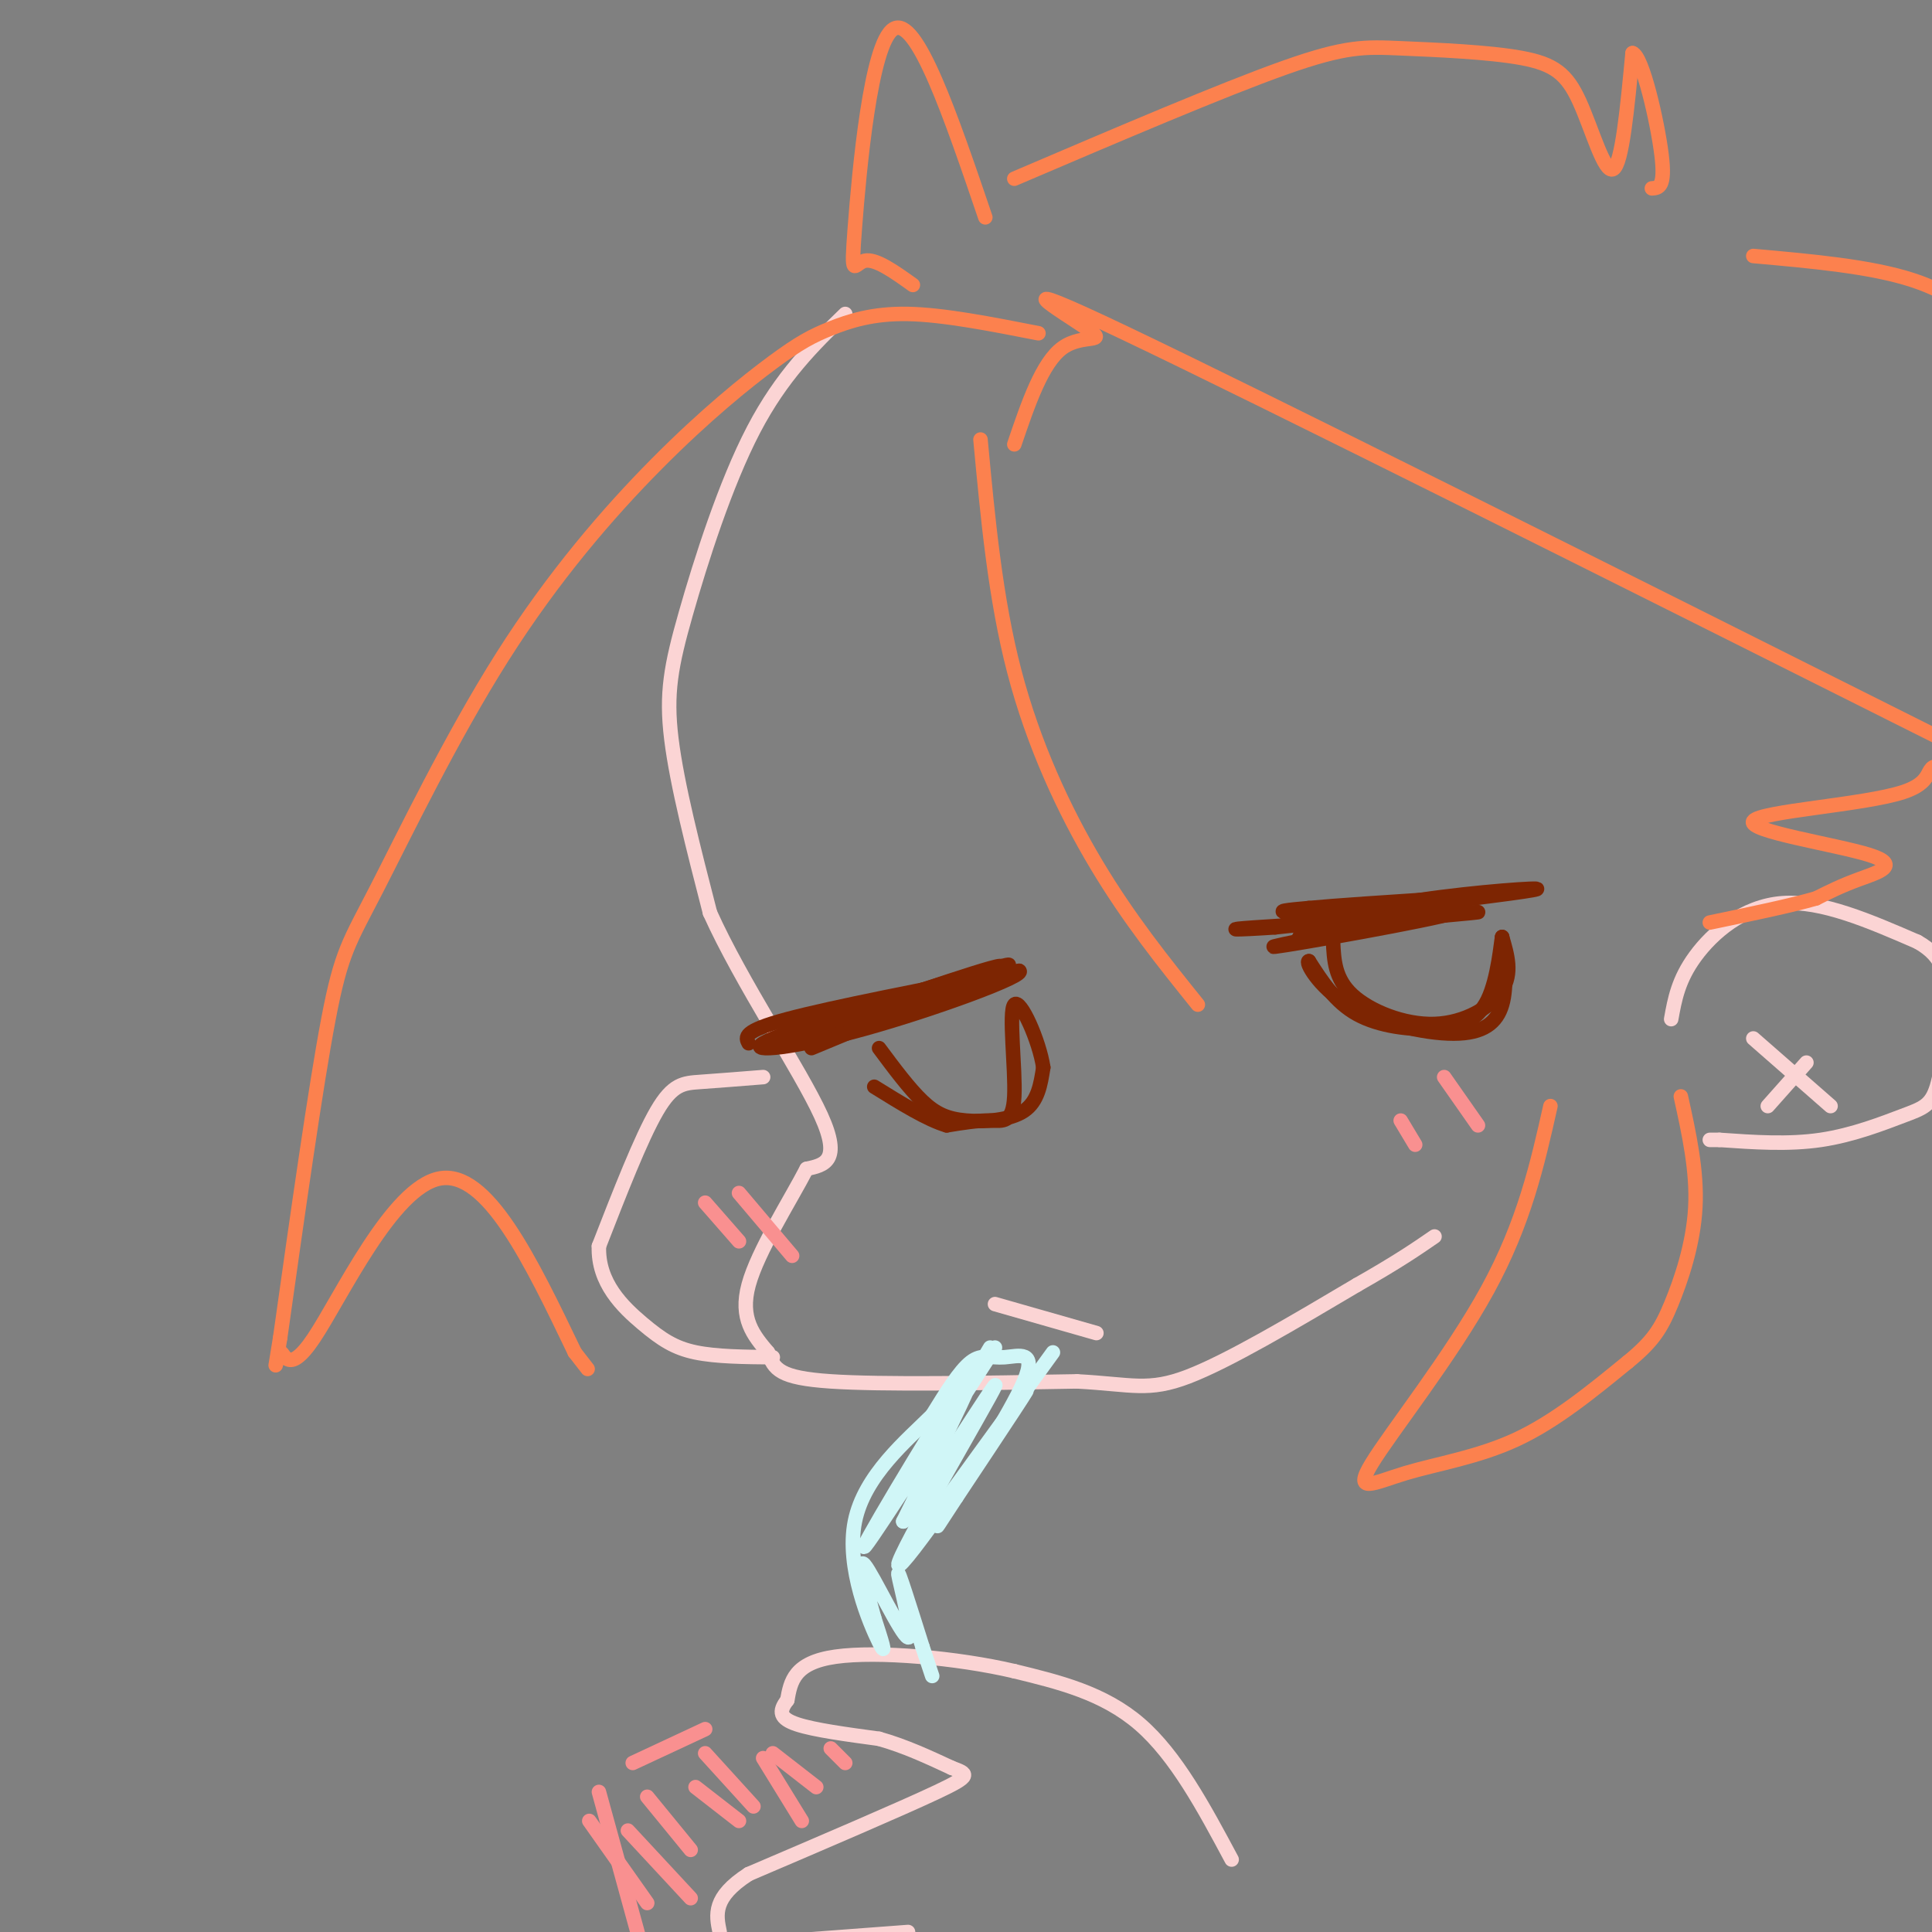 <svg viewBox='0 0 400 400' version='1.1' xmlns='http://www.w3.org/2000/svg' xmlns:xlink='http://www.w3.org/1999/xlink'><rect x="0" y="0" width="400" height="400" fill="#808080" stroke="none"/><g fill='none' stroke='#FBD4D4' stroke-width='3' stroke-linecap='round' stroke-linejoin='round'><path d='M175,65c-6.583,6.405 -13.167,12.810 -19,24c-5.833,11.190 -10.917,27.167 -14,38c-3.083,10.833 -4.167,16.524 -3,26c1.167,9.476 4.583,22.738 8,36'/><path d='M147,189c6.489,14.444 18.711,32.556 23,42c4.289,9.444 0.644,10.222 -3,11'/><path d='M167,242c-3.311,6.422 -10.089,16.978 -12,24c-1.911,7.022 1.044,10.511 4,14'/><path d='M159,280c1.244,3.511 2.356,5.289 13,6c10.644,0.711 30.822,0.356 51,0'/><path d='M223,286c11.489,0.622 14.711,2.178 23,-1c8.289,-3.178 21.644,-11.089 35,-19'/><path d='M281,266c8.500,-4.833 12.250,-7.417 16,-10'/><path d='M346,211c0.733,-4.089 1.467,-8.178 5,-13c3.533,-4.822 9.867,-10.378 18,-11c8.133,-0.622 18.067,3.689 28,8'/><path d='M397,195c5.753,3.226 6.135,7.293 6,13c-0.135,5.707 -0.789,13.056 -2,17c-1.211,3.944 -2.980,4.485 -7,6c-4.020,1.515 -10.291,4.004 -17,5c-6.709,0.996 -13.854,0.498 -21,0'/><path d='M356,236c-3.500,0.000 -1.750,0.000 0,0'/><path d='M363,215c0.000,0.000 16.000,14.000 16,14'/><path d='M374,220c0.000,0.000 -8.000,9.000 -8,9'/><path d='M158,223c-4.756,0.378 -9.511,0.756 -13,1c-3.489,0.244 -5.711,0.356 -9,6c-3.289,5.644 -7.644,16.822 -12,28'/><path d='M124,258c-0.286,7.607 5.000,12.625 9,16c4.000,3.375 6.714,5.107 11,6c4.286,0.893 10.143,0.946 16,1'/><path d='M206,270c0.000,0.000 21.000,6.000 21,6'/><path d='M255,385c-5.750,-10.750 -11.500,-21.500 -19,-28c-7.500,-6.500 -16.750,-8.750 -26,-11'/><path d='M210,346c-11.822,-2.778 -28.378,-4.222 -37,-3c-8.622,1.222 -9.311,5.111 -10,9'/><path d='M163,352c-1.867,2.378 -1.533,3.822 2,5c3.533,1.178 10.267,2.089 17,3'/><path d='M182,360c5.333,1.500 10.167,3.750 15,6'/><path d='M197,366c3.400,1.289 4.400,1.511 -3,5c-7.400,3.489 -23.200,10.244 -39,17'/><path d='M155,388c-7.500,4.833 -6.750,8.417 -6,12'/><path d='M148,403c0.000,0.000 40.000,-3.000 40,-3'/></g>
<g fill='none' stroke='#D0F6F7' stroke-width='3' stroke-linecap='round' stroke-linejoin='round'><path d='M205,279c0.000,0.000 -16.000,27.000 -16,27'/><path d='M218,280c0.000,0.000 -29.000,40.000 -29,40'/><path d='M206,279c-14.156,22.000 -28.311,44.000 -27,41c1.311,-3.000 18.089,-31.000 22,-36c3.911,-5.000 -5.044,13.000 -14,31'/><path d='M187,315c3.789,-4.394 20.263,-30.879 19,-28c-1.263,2.879 -20.263,35.121 -20,37c0.263,1.879 19.789,-26.606 25,-34c5.211,-7.394 -3.895,6.303 -13,20'/><path d='M198,310c-3.477,5.336 -5.669,8.676 -2,3c3.669,-5.676 13.200,-20.367 16,-27c2.800,-6.633 -1.131,-5.209 -4,-5c-2.869,0.209 -4.677,-0.797 -7,1c-2.323,1.797 -5.162,6.399 -8,11'/><path d='M193,293c-5.167,5.131 -14.083,12.458 -16,22c-1.917,9.542 3.167,21.298 5,25c1.833,3.702 0.417,-0.649 -1,-5'/><path d='M181,335c-1.201,-4.429 -3.703,-13.002 -2,-11c1.703,2.002 7.612,14.577 9,15c1.388,0.423 -1.746,-11.308 -2,-13c-0.254,-1.692 2.373,6.654 5,15'/><path d='M191,341c1.167,3.500 1.583,4.750 2,6'/></g>
<g fill='none' stroke='#F99090' stroke-width='3' stroke-linecap='round' stroke-linejoin='round'><path d='M146,358c0.000,0.000 -15.000,7.000 -15,7'/><path d='M124,371c0.000,0.000 11.000,40.000 11,40'/><path d='M122,377c0.000,0.000 12.000,17.000 12,17'/><path d='M130,379c0.000,0.000 13.000,14.000 13,14'/><path d='M134,372c0.000,0.000 9.000,11.000 9,11'/><path d='M144,370c0.000,0.000 9.000,7.000 9,7'/><path d='M146,363c0.000,0.000 10.000,11.000 10,11'/><path d='M158,364c0.000,0.000 8.000,13.000 8,13'/><path d='M160,363c0.000,0.000 9.000,7.000 9,7'/><path d='M172,362c0.000,0.000 3.000,3.000 3,3'/><path d='M146,249c0.000,0.000 7.000,8.000 7,8'/><path d='M153,247c0.000,0.000 11.000,13.000 11,13'/><path d='M290,232c0.000,0.000 3.000,5.000 3,5'/><path d='M299,223c0.000,0.000 7.000,10.000 7,10'/></g>
<g fill='none' stroke='#7D2502' stroke-width='3' stroke-linecap='round' stroke-linejoin='round'><path d='M155,216c-0.667,-1.250 -1.333,-2.500 8,-5c9.333,-2.500 28.667,-6.250 48,-10'/><path d='M211,201c1.869,0.845 -17.458,7.958 -32,12c-14.542,4.042 -24.298,5.012 -21,3c3.298,-2.012 19.649,-7.006 36,-12'/><path d='M194,204c10.762,-3.393 19.667,-5.875 12,-3c-7.667,2.875 -31.905,11.107 -41,14c-9.095,2.893 -3.048,0.446 3,-2'/><path d='M168,213c10.867,-3.956 36.533,-12.844 39,-13c2.467,-0.156 -18.267,8.422 -39,17'/><path d='M269,194c5.289,-2.556 10.578,-5.111 21,-7c10.422,-1.889 25.978,-3.111 28,-3c2.022,0.111 -9.489,1.556 -21,3'/><path d='M297,187c-11.714,1.500 -30.500,3.750 -28,4c2.500,0.250 26.286,-1.500 34,-2c7.714,-0.500 -0.643,0.250 -9,1'/><path d='M294,190c-10.821,1.964 -33.375,6.375 -30,6c3.375,-0.375 32.679,-5.536 37,-7c4.321,-1.464 -16.339,0.768 -37,3'/><path d='M264,192c-8.502,0.573 -11.258,0.504 -4,0c7.258,-0.504 24.531,-1.443 26,-2c1.469,-0.557 -12.866,-0.730 -18,-1c-5.134,-0.270 -1.067,-0.635 3,-1'/><path d='M271,188c5.167,-0.500 16.583,-1.250 28,-2'/><path d='M182,217c3.119,4.190 6.238,8.381 9,11c2.762,2.619 5.167,3.667 9,4c3.833,0.333 9.095,-0.048 12,-2c2.905,-1.952 3.452,-5.476 4,-9'/><path d='M216,221c-0.791,-5.411 -4.769,-14.440 -6,-13c-1.231,1.440 0.284,13.349 0,19c-0.284,5.651 -2.367,5.043 -5,5c-2.633,-0.043 -5.817,0.478 -9,1'/><path d='M196,233c-4.000,-1.167 -9.500,-4.583 -15,-8'/><path d='M276,195c0.185,3.827 0.369,7.655 4,11c3.631,3.345 10.708,6.208 17,6c6.292,-0.208 11.798,-3.488 14,-7c2.202,-3.512 1.101,-7.256 0,-11'/><path d='M311,194c-0.236,0.866 -0.826,8.531 -3,13c-2.174,4.469 -5.931,5.742 -11,6c-5.069,0.258 -11.448,-0.498 -16,-3c-4.552,-2.502 -7.276,-6.751 -10,-11'/><path d='M271,199c-0.909,-0.078 1.818,5.226 8,9c6.182,3.774 15.818,6.016 22,6c6.182,-0.016 8.909,-2.290 10,-6c1.091,-3.710 0.545,-8.855 0,-14'/></g>
<g fill='none' stroke='#FC814E' stroke-width='3' stroke-linecap='round' stroke-linejoin='round'><path d='M203,91c1.533,16.467 3.067,32.933 7,48c3.933,15.067 10.267,28.733 17,40c6.733,11.267 13.867,20.133 21,29'/><path d='M210,92c2.881,-8.476 5.762,-16.952 10,-20c4.238,-3.048 9.833,-0.667 5,-4c-4.833,-3.333 -20.095,-12.381 8,1c28.095,13.381 99.548,49.190 171,85'/><path d='M404,154c26.452,14.050 7.082,6.677 0,5c-7.082,-1.677 -1.876,2.344 -10,5c-8.124,2.656 -29.580,3.949 -31,6c-1.420,2.051 17.195,4.860 24,7c6.805,2.140 1.802,3.611 -2,5c-3.802,1.389 -6.401,2.694 -9,4'/><path d='M376,186c-5.167,1.500 -13.583,3.250 -22,5'/><path d='M215,69c-9.824,-1.927 -19.649,-3.855 -27,-4c-7.351,-0.145 -12.230,1.492 -16,3c-3.770,1.508 -6.433,2.887 -12,7c-5.567,4.113 -14.039,10.958 -24,21c-9.961,10.042 -21.412,23.279 -32,40c-10.588,16.721 -20.312,36.925 -26,48c-5.688,11.075 -7.339,13.021 -10,27c-2.661,13.979 -6.330,39.989 -10,66'/><path d='M58,277c-1.646,10.431 -0.761,3.507 0,3c0.761,-0.507 1.397,5.402 7,-3c5.603,-8.402 16.172,-31.115 26,-33c9.828,-1.885 18.914,17.057 28,36'/><path d='M119,280c4.667,6.000 2.333,3.000 0,0'/><path d='M321,229c-2.711,12.075 -5.423,24.150 -13,38c-7.577,13.850 -20.021,29.475 -24,36c-3.979,6.525 0.506,3.949 7,2c6.494,-1.949 14.998,-3.271 23,-7c8.002,-3.729 15.501,-9.864 23,-16'/><path d='M337,282c5.262,-4.274 6.917,-6.958 9,-12c2.083,-5.042 4.595,-12.440 5,-20c0.405,-7.560 -1.298,-15.280 -3,-23'/><path d='M189,59c-3.875,-2.774 -7.750,-5.548 -10,-5c-2.250,0.548 -2.875,4.417 -2,-7c0.875,-11.417 3.250,-38.119 8,-41c4.750,-2.881 11.875,18.060 19,39'/><path d='M210,37c21.625,-9.240 43.250,-18.480 56,-23c12.750,-4.520 16.626,-4.319 24,-4c7.374,0.319 18.244,0.756 25,2c6.756,1.244 9.396,3.297 12,9c2.604,5.703 5.173,15.058 7,14c1.827,-1.058 2.914,-12.529 4,-24'/><path d='M338,11c2.044,0.622 5.156,14.178 6,21c0.844,6.822 -0.578,6.911 -2,7'/><path d='M363,53c12.167,1.083 24.333,2.167 33,5c8.667,2.833 13.833,7.417 19,12'/></g>
</svg>